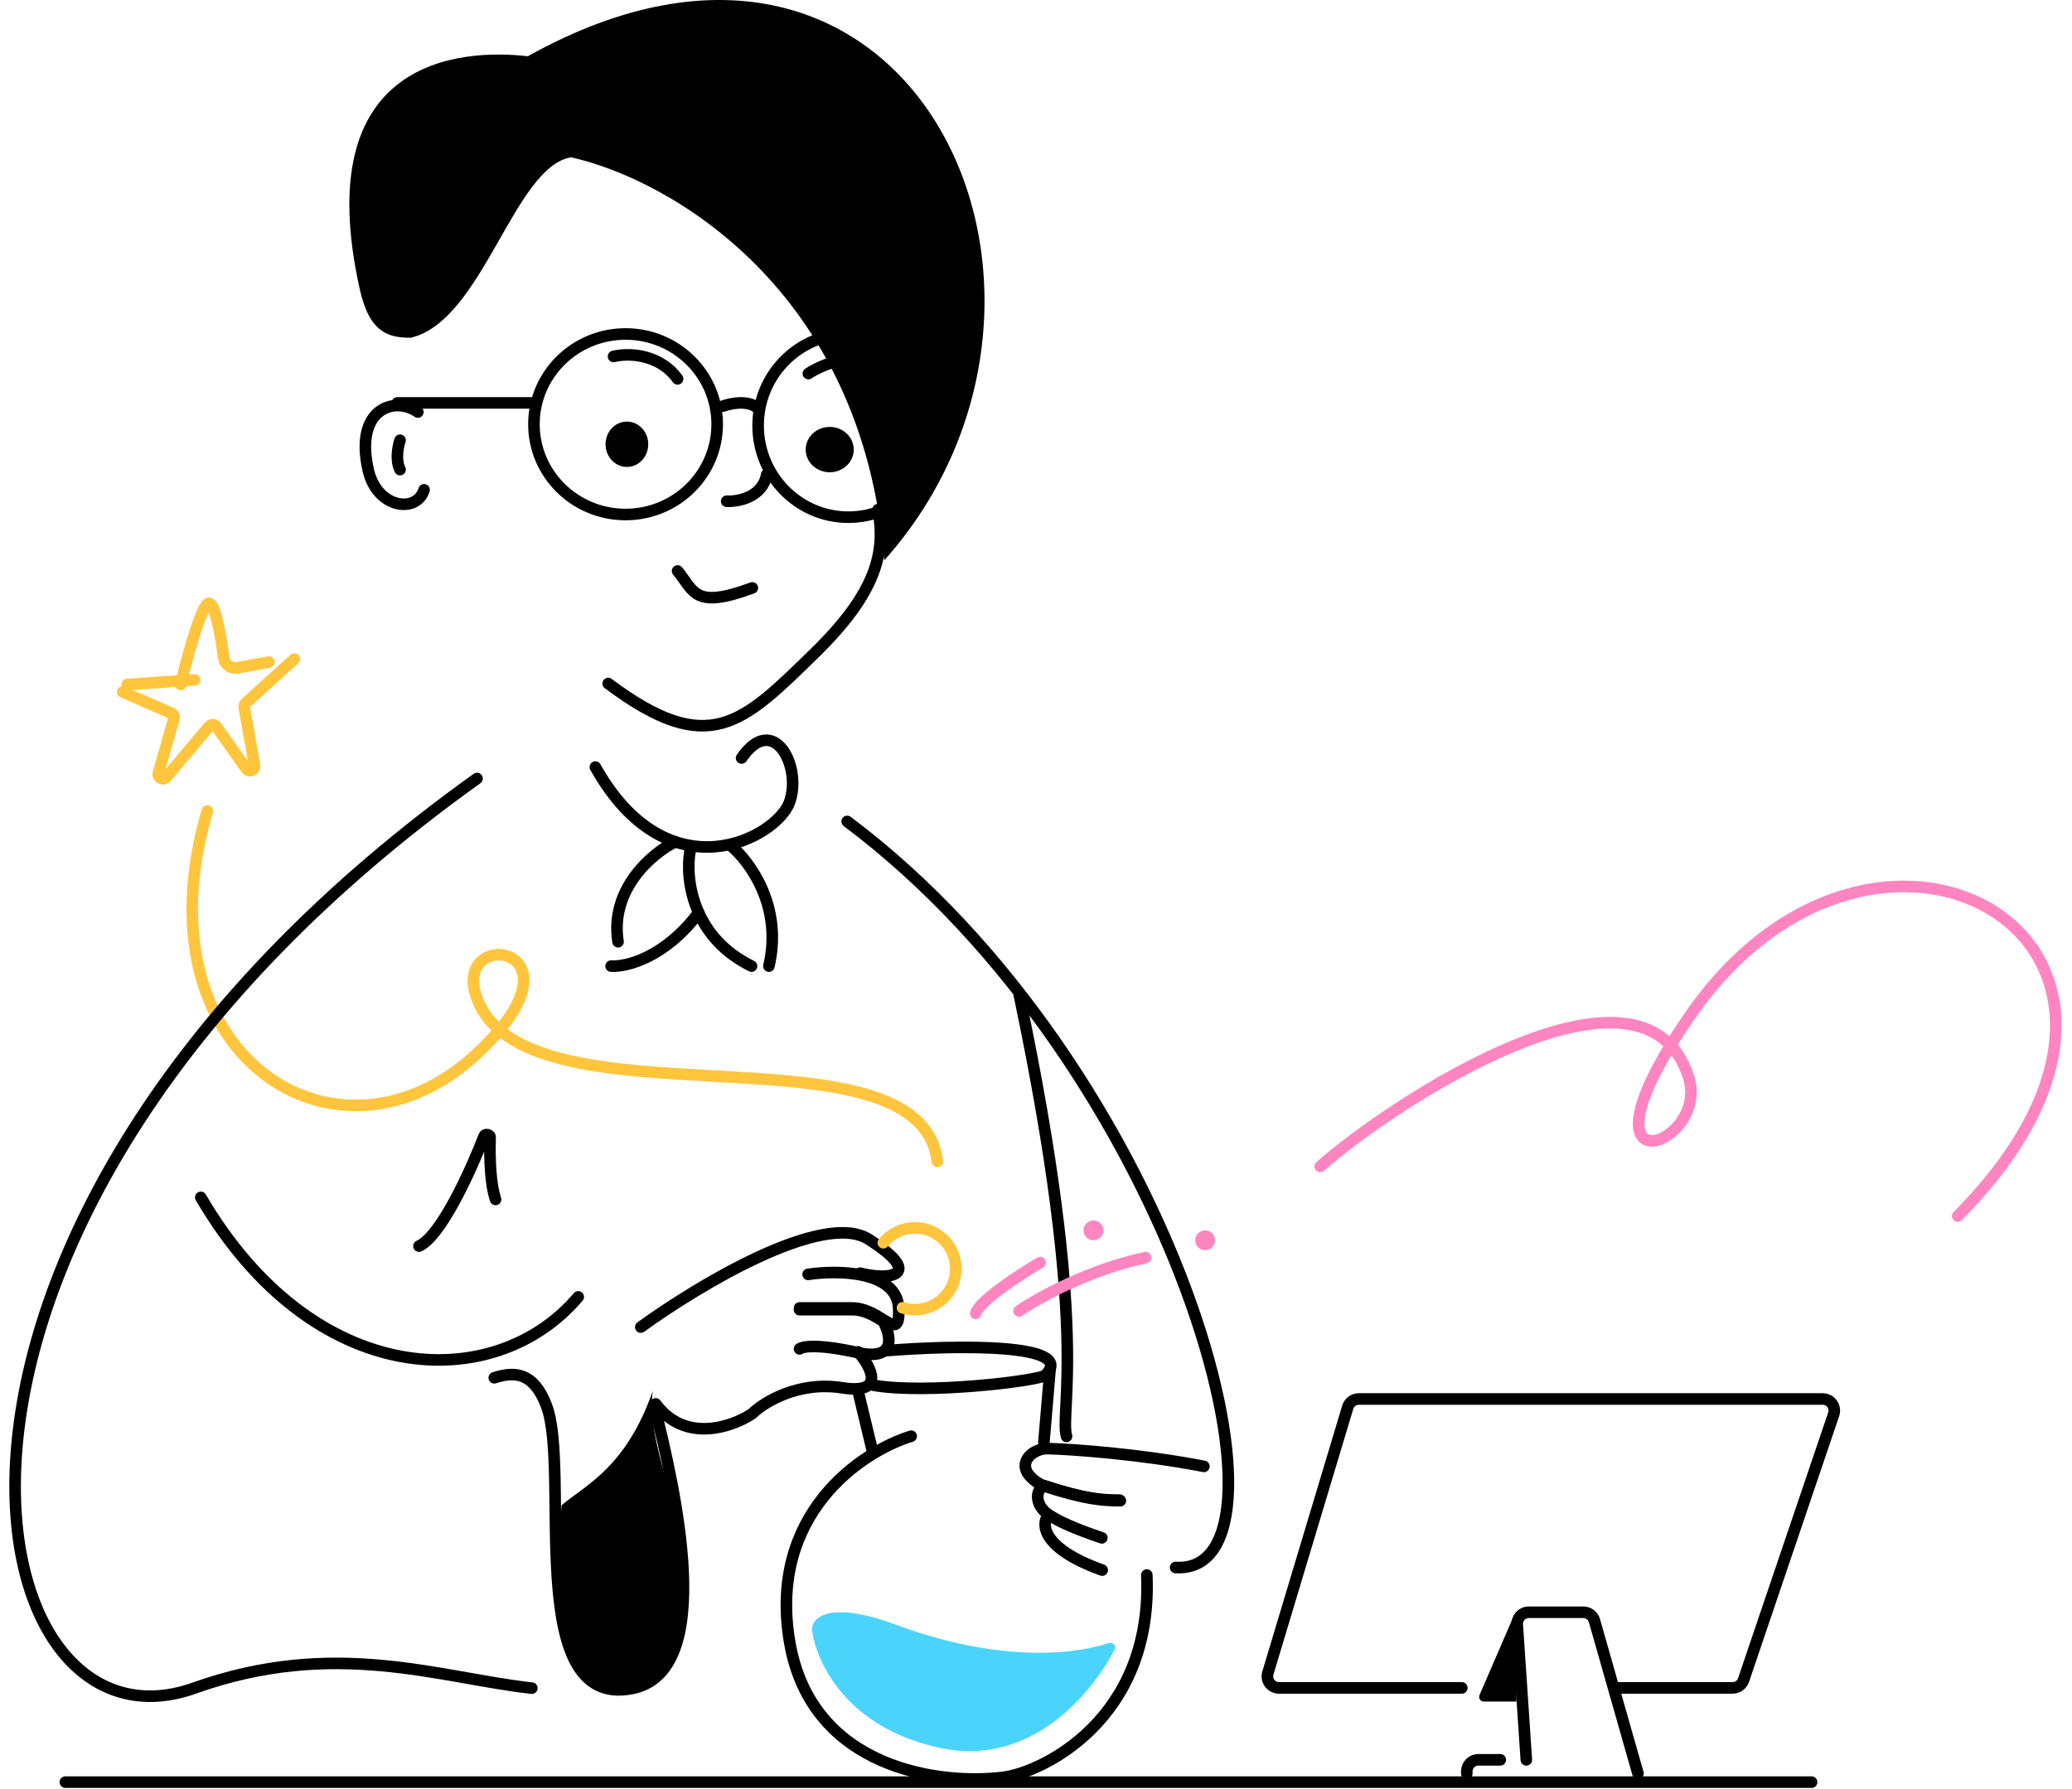 <svg width="220" height="190" viewBox="0 0 220 190" fill="none" xmlns="http://www.w3.org/2000/svg">
<g clip-path="url(#clip0_27_806013)">
<path d="M99.668 45.196C99.668 50.577 95.368 54.925 90.081 54.925C84.795 54.925 80.495 50.577 80.495 45.196C80.495 39.815 84.795 35.468 90.081 35.468C95.368 35.468 99.668 39.815 99.668 45.196Z" stroke="black" stroke-width="1.229"/>
<path d="M76.149 45.054C76.149 50.341 71.801 54.641 66.421 54.641C61.04 54.641 56.692 50.341 56.692 45.054C56.692 39.768 61.04 35.468 66.421 35.468C71.801 35.468 76.149 39.768 76.149 45.054Z" stroke="black" stroke-width="1.229"/>
<path d="M76.763 43.128C77.582 42.827 79.465 42.45 80.447 43.354" stroke="black" stroke-width="1.229" stroke-linecap="round"/>
<path d="M66.562 49.589C67.814 49.589 68.829 48.51 68.829 47.18C68.829 45.85 67.814 44.772 66.562 44.772C65.31 44.772 64.295 45.85 64.295 47.18C64.295 48.51 65.31 49.589 66.562 49.589Z" fill="black"/>
<path d="M88.098 50.155C89.506 50.155 90.648 49.077 90.648 47.746C90.648 46.416 89.506 45.338 88.098 45.338C86.689 45.338 85.548 46.416 85.548 47.746C85.548 49.077 86.689 50.155 88.098 50.155Z" fill="black"/>
<path d="M85.831 39.671C86.495 39.218 88.389 38.243 90.648 37.971" stroke="black" stroke-width="1.229" stroke-linecap="round"/>
<path d="M65.145 37.853C67.223 37.377 70.246 37.853 71.946 40.237" stroke="black" stroke-width="1.229" stroke-linecap="round"/>
<path d="M77.157 53.231C78.389 53.29 80.964 52.806 81.408 50.402" stroke="black" stroke-width="1.229" stroke-linecap="round"/>
<path d="M71.946 60.64C73.729 62.795 73.68 64.736 79.88 62.436" stroke="black" stroke-width="1.229" stroke-linecap="round"/>
<path d="M93.227 54.122C94.058 58.627 93.115 62.901 86.465 69.392C78.814 76.86 75.255 80.594 64.579 72.592" stroke="black" stroke-width="1.229" stroke-linecap="round"/>
<path d="M93.893 59.506C91.632 30.645 70.942 18.995 60.638 16.707C54.561 17.693 51.271 34.073 43.617 35.868C41.343 35.868 39.252 35.42 38.215 30.782C32.703 6.145 48.92 5.151 56.045 5.973C97.027 -16.905 118.977 31.349 93.893 59.506Z" fill="black"/>
<path d="M42.476 46.755C42.263 47.379 41.963 48.874 42.476 49.872" stroke="black" stroke-width="1.229" stroke-linecap="round"/>
<path d="M56.928 42.788H42.193" stroke="black" stroke-width="1.229" stroke-linecap="round"/>
<path d="M44.368 43.755C41.864 42.028 37.619 43.394 39.098 49.923C40.02 53.994 44.236 54.569 45.027 52.02" stroke="black" stroke-width="1.229" stroke-linecap="round"/>
<path d="M89.953 87.238C124.824 113.36 139.383 167.338 124.824 166.467" stroke="black" stroke-width="1.229" stroke-linecap="round"/>
<path d="M44.486 132.336C46.794 131.284 49.868 124.611 51.407 120.647C51.513 120.373 52.047 120.485 52.039 120.778C51.974 122.952 52.055 125.722 52.618 127.38" stroke="black" stroke-width="1.229" stroke-linecap="round"/>
<path d="M113.241 152.544C112.472 149.633 115.804 141.75 108.23 105.677" stroke="black" stroke-width="1.229" stroke-linecap="round"/>
<path d="M68.04 140.935C74.088 136.542 87.401 128.529 92.242 131.617C98.29 135.477 94.428 136.01 91.339 135.211" stroke="black" stroke-width="1.229" stroke-linecap="round"/>
<path d="M85.806 135.339C88.922 134.873 95.208 134.932 95.416 138.905C95.534 141.222 94.896 140.837 93.727 140.113C92.889 139.596 91.78 138.905 90.48 138.905H84.896" stroke="black" stroke-width="1.229" stroke-linecap="round"/>
<path d="M84.895 139.091H90.513C91.821 139.091 92.937 139.796 93.78 140.325C94.605 141.821 95.216 144.579 91.037 143.642C86.859 142.706 85.201 142.992 84.895 143.252" stroke="black" stroke-width="1.229" stroke-linecap="round"/>
<path d="M91.11 143.568C92.491 145.147 94.085 148.12 89.425 147.384C84.765 146.647 81.099 148.919 79.848 150.146C77.735 151.549 72.727 153.303 69.62 149.094" stroke="black" stroke-width="1.229" stroke-linecap="round"/>
<path d="M111.263 160.951C110.544 161.933 110.693 164.468 117.026 166.745" stroke="black" stroke-width="1.229" stroke-linecap="round"/>
<path d="M127.824 155.727C120.979 154.409 113.953 153.921 111.292 153.841C109.864 153.799 108.279 155.017 109.076 156.397C109.297 156.751 109.99 157.536 110.994 157.852C115.259 159.242 117.079 159.365 118.957 159.371" stroke="black" stroke-width="1.229" stroke-linecap="round"/>
<path d="M118.87 159.313C116.991 159.307 115.171 159.184 110.904 157.791C109.931 158.143 109.805 159.818 111.346 160.863C112.319 161.526 114.081 162.339 116.991 163.321" stroke="black" stroke-width="1.229" stroke-linecap="round"/>
<path d="M96.747 152.523C91.48 154.147 81.524 160.792 83.842 174.382C86.159 187.972 99.995 189.614 106.623 188.736C110.574 188.212 122.425 182.678 121.767 167.271" stroke="black" stroke-width="1.229" stroke-linecap="round"/>
<path d="M92.665 154.235L91.085 147.651" stroke="black" stroke-width="1.229" stroke-linecap="round"/>
<path d="M111.496 145.412L110.837 153.181" stroke="black" stroke-width="1.229" stroke-linecap="round"/>
<path d="M94.113 143.437C101.224 142.866 114.55 142.594 110.969 146.07C110.003 146.685 98.275 148.072 92.796 147.124" stroke="black" stroke-width="1.229" stroke-linecap="round"/>
<path d="M99.955 185.658C109.394 187.601 115.827 180.042 118.355 175.167C118.557 174.778 118.163 174.361 117.745 174.493C111.867 176.356 103.547 175.68 95.226 172.579C88.199 169.961 86.297 171.72 86.214 172.958C86.213 172.981 86.213 173.003 86.216 173.026C86.579 176.391 89.822 183.572 99.955 185.658Z" fill="#4BD4FB"/>
<path d="M95.825 138.888C96.24 139.02 96.683 139.091 97.142 139.091C99.542 139.091 101.487 137.146 101.487 134.746C101.487 132.346 99.542 130.4 97.142 130.4C95.793 130.4 94.587 131.015 93.79 131.981" stroke="#FFC53D" stroke-width="1.229" stroke-linecap="round"/>
<path d="M157.543 180.703H161.008V172.146C161.008 171.879 160.643 171.803 160.537 172.049L157.091 180.016C156.951 180.341 157.189 180.703 157.543 180.703Z" fill="black"/>
<path d="M162.062 186.893L161.097 172.534C161.049 171.824 161.612 171.222 162.323 171.222H168.113C168.663 171.222 169.145 171.586 169.295 172.115L173.914 188.341" stroke="black" stroke-width="1.229" stroke-linecap="round"/>
<path d="M159.297 186.893H156.97C156.291 186.893 155.741 187.443 155.741 188.122V188.341" stroke="black" stroke-width="1.229" stroke-linecap="round"/>
<path d="M155.214 179.255H135.798C134.974 179.255 134.384 178.461 134.621 177.672L143.1 149.448C143.256 148.928 143.735 148.573 144.277 148.573H193.532C194.373 148.573 194.966 149.399 194.696 150.196L185.126 178.42C184.957 178.919 184.489 179.255 183.962 179.255H171.543" stroke="black" stroke-width="1.229" stroke-linecap="round"/>
<path d="M192.349 189.263H6.939" stroke="black" stroke-width="1.229" stroke-linecap="round"/>
<path d="M108.204 139.223C110.179 137.862 115.631 134.825 121.635 133.561" stroke="#FF85C0" stroke-width="1.229" stroke-linecap="round"/>
<path d="M110.442 134.087C108.335 135.316 104.016 138.117 103.594 139.486" stroke="#FF85C0" stroke-width="1.229" stroke-linecap="round"/>
<path d="M116.105 131.717C115.523 131.717 115.051 131.246 115.051 130.664C115.051 130.082 115.523 129.61 116.105 129.61C116.686 129.61 117.158 130.082 117.158 130.664C117.158 131.246 116.686 131.717 116.105 131.717Z" fill="#FF85C0"/>
<path d="M127.956 132.771C127.374 132.771 126.902 132.299 126.902 131.717C126.902 131.135 127.374 130.664 127.956 130.664C128.538 130.664 129.009 131.135 129.009 131.717C129.009 132.299 128.538 132.771 127.956 132.771Z" fill="#FF85C0"/>
<path d="M140.181 123.876C147.819 117.116 174.526 99.569 179.291 114.395C181.661 121.769 166.255 127.168 179.291 108.074C199.243 78.852 236.441 100.305 207.866 129.143" stroke="#FF85C0" stroke-width="1.229" stroke-linecap="round"/>
<path d="M99.519 123.341C97.671 107.939 55.291 120.51 50.526 105.683C48.156 98.309 63.047 100.459 50.526 112.004C35.692 125.682 14.376 112.004 22.015 86.129" stroke="#FFC53D" stroke-width="1.229" stroke-linecap="round"/>
<path d="M19.181 72.698C19.761 70.242 21.131 65.1 21.981 64.181C22.707 63.396 23.39 67.071 23.755 69.849C23.848 70.559 24.513 71.055 25.217 70.924L28.546 70.306" stroke="#FFC53D" stroke-width="1.229" stroke-linecap="round"/>
<path d="M31.257 69.988L26.084 74.675C25.958 74.789 25.9 74.959 25.93 75.126L27.029 81.265C27.122 81.782 26.448 82.065 26.144 81.636L22.986 77.176C22.8 76.914 22.416 76.898 22.209 77.144L17.67 82.524C17.328 82.929 16.675 82.581 16.822 82.072L18.469 76.33C18.537 76.094 18.419 75.843 18.193 75.744L13.021 73.481" stroke="#FFC53D" stroke-width="1.229" stroke-linecap="round"/>
<path d="M13.513 72.698L20.66 72.206" stroke="#FFC53D" stroke-width="1.229" stroke-linecap="round"/>
<path d="M71.551 159.8C69.489 153.513 68.96 150.014 69.311 147.703C66.476 155.891 62.065 157.771 59.634 159.855C59.22 164.275 58.725 177.861 64.698 179.504C72.164 181.557 74.087 167.532 71.551 159.8Z" fill="black"/>
<path d="M52.482 146.32C54.495 145.677 56.622 145.582 58.028 149.304C60.639 156.219 55.513 181.52 67.046 179.333C76.272 177.584 71.653 158.052 69.461 149.21" stroke="black" stroke-width="1.229" stroke-linecap="round"/>
<path d="M61.394 137.731C52.541 148.198 33.273 147.615 21.321 127.161" stroke="black" stroke-width="1.229" stroke-linecap="round"/>
<path d="M56.467 179.282C46.568 178.173 35.513 173.966 20.61 179.282C-3.569 187.907 -14.905 129.625 50.648 82.679" stroke="black" stroke-width="1.229" stroke-linecap="round"/>
<path d="M78.74 80.499C82.134 75.578 85.189 81.414 83.832 85.191C82.474 88.968 70.953 95.254 63.215 81.465" stroke="black" stroke-width="1.229" stroke-linecap="round"/>
<path d="M71.66 89.415C69.277 90.606 64.735 94.392 65.623 100.011" stroke="black" stroke-width="1.229" stroke-linecap="round"/>
<path d="M74.184 96.931C70.584 101.72 66.483 102.705 64.883 102.599" stroke="black" stroke-width="1.229" stroke-linecap="round"/>
<path d="M77.575 89.784C79.669 91.55 83.12 96.29 81.641 102.599" stroke="black" stroke-width="1.229" stroke-linecap="round"/>
<path d="M73.262 90.4C72.996 91.892 73.052 94.423 74.184 96.931C75.137 99.051 76.858 101.154 79.793 102.599" stroke="black" stroke-width="1.229" stroke-linecap="round"/>
</g>
<defs>
<clipPath id="clip0_27_806013">
<rect width="218.266" height="190" fill="white" transform="translate(0.867)"/>
</clipPath>
</defs>
</svg>
